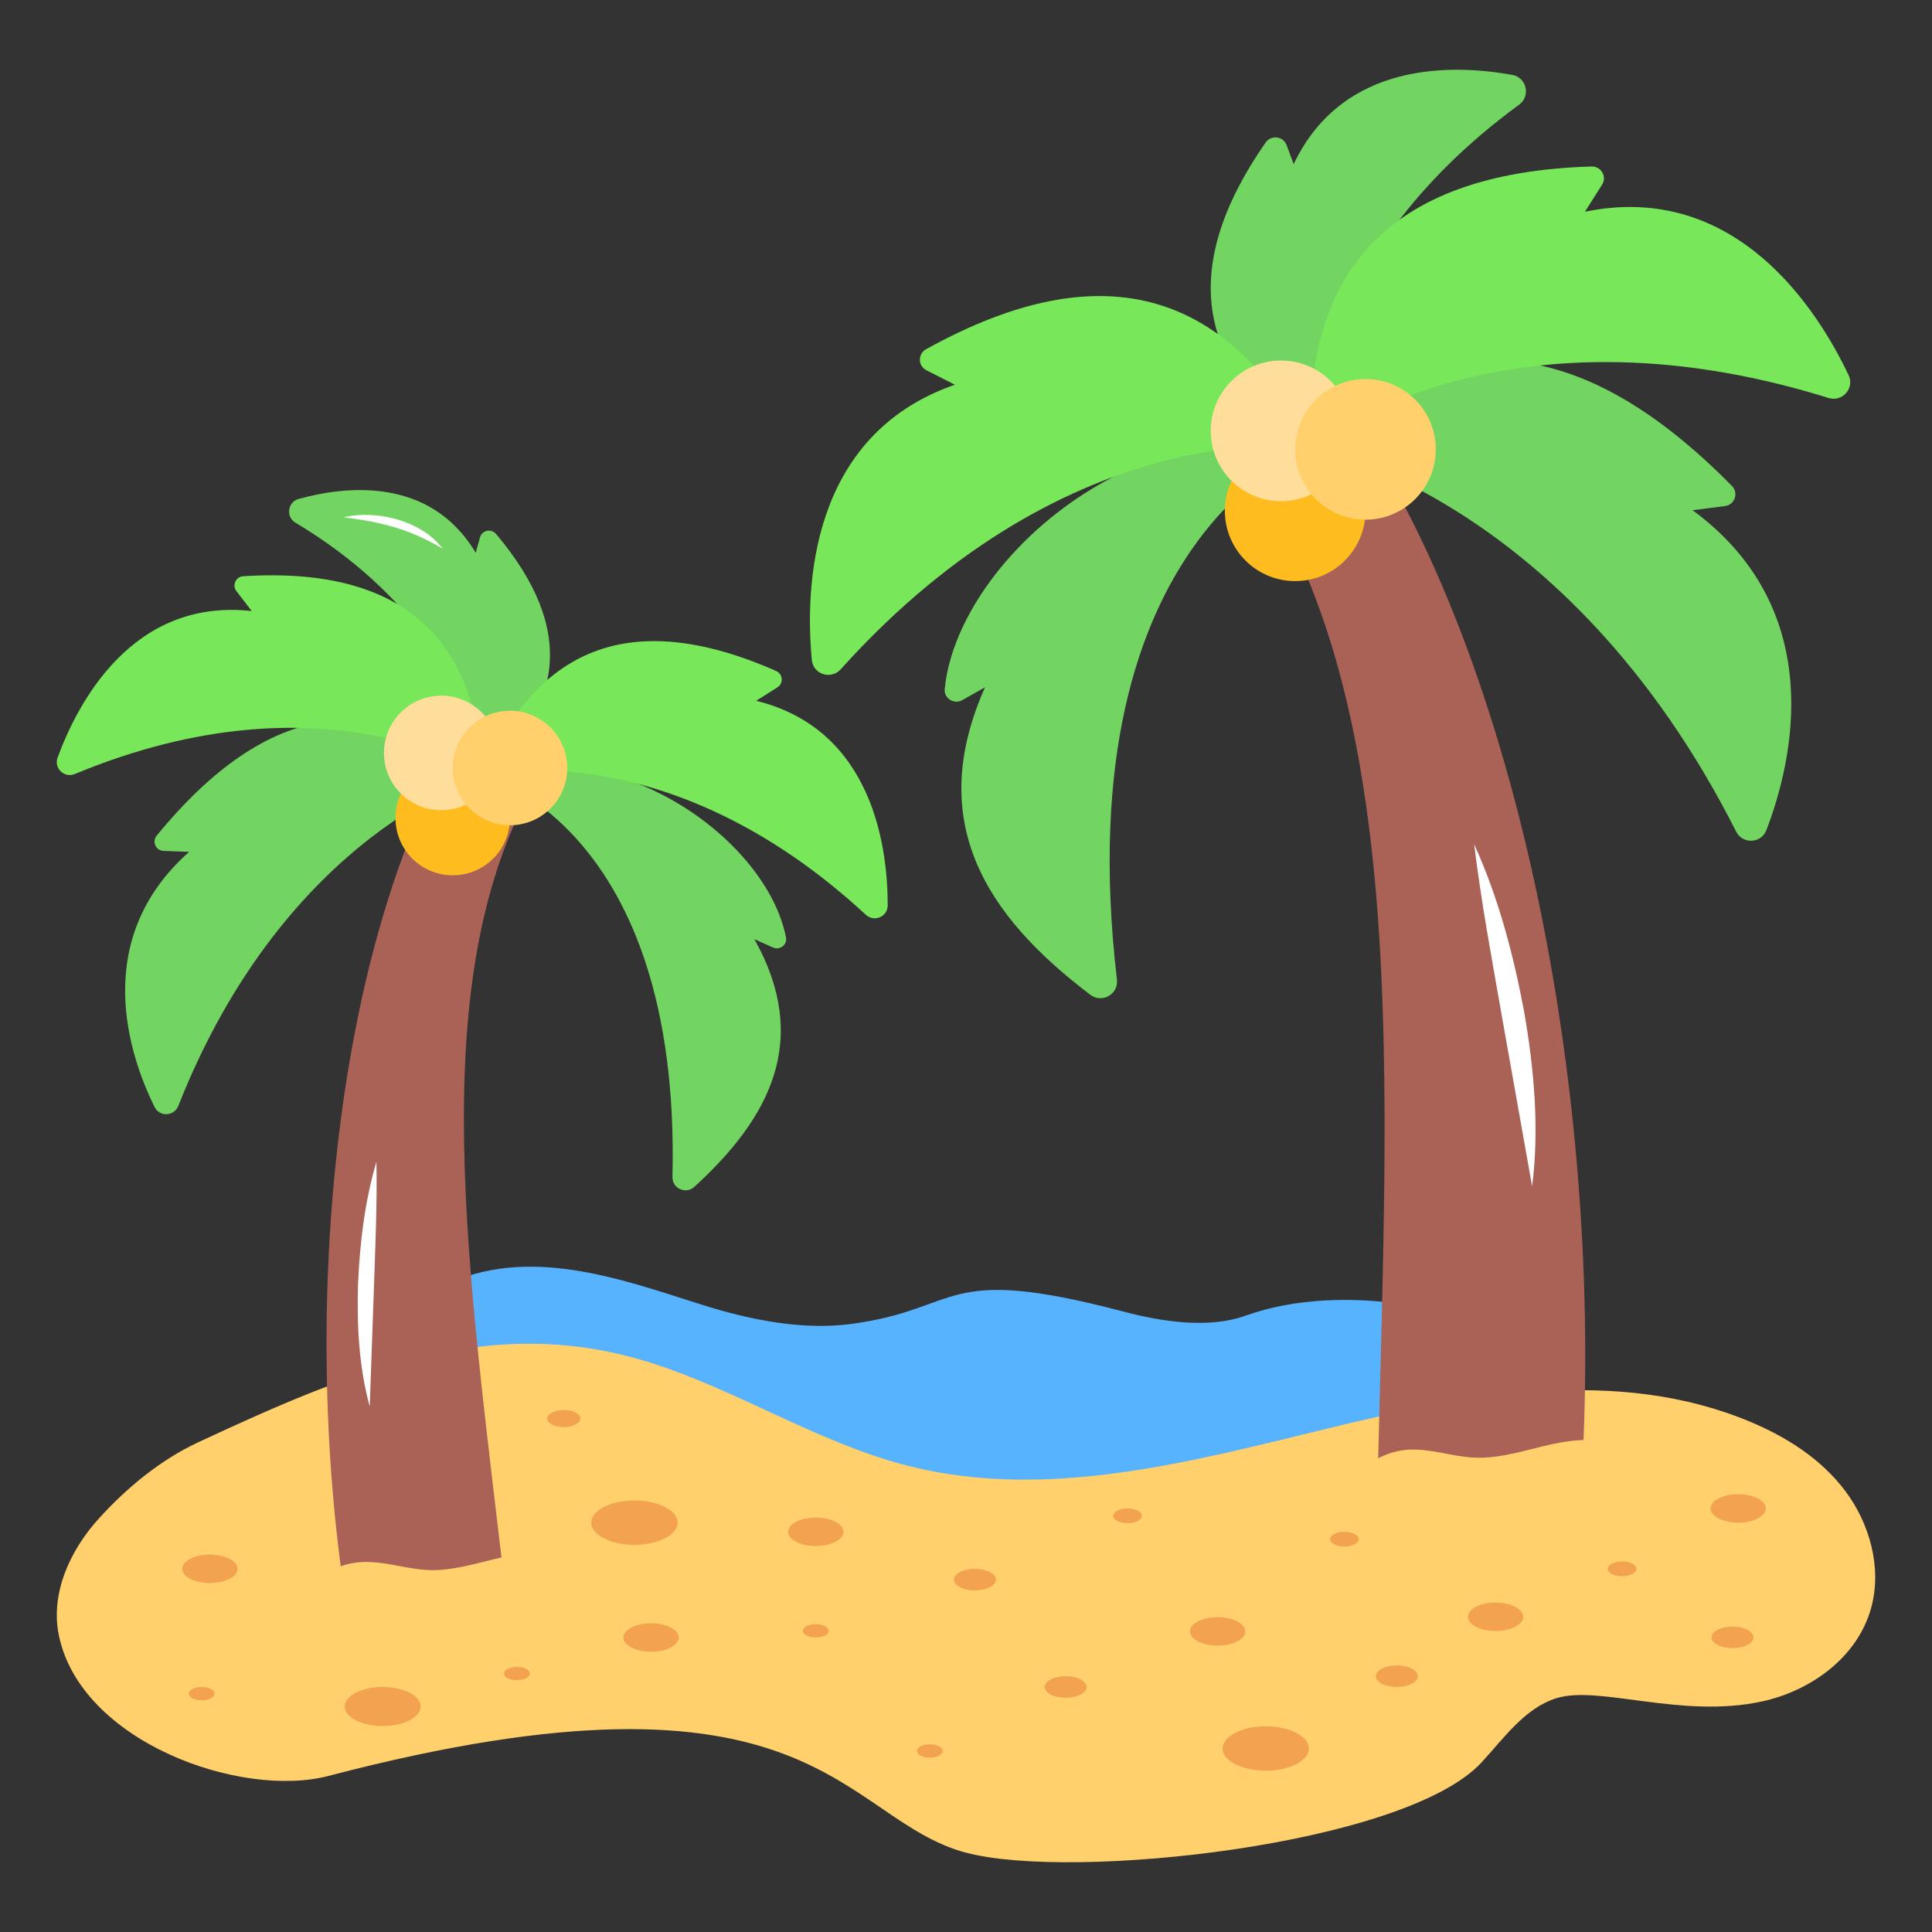<svg id="Layer_1" enable-background="new 0 0 68 68" height="512" viewBox="0 0 68 68" width="512" xmlns="http://www.w3.org/2000/svg"><rect x="0" y="0" width="68" height="68" fill="#333333" stroke="none"/><g id="_x33_1"><g><g><path d="m43.856 46.301c-1.3.476-2.968.222-4.355-.148-6.445-1.694-5.587-.069-9.582.451-1.513.192-3.094-.08-4.5-.469-2.4-.675-5.691-2.14-8.709-1.297-.828.23-1.523.624-2.077 1.093v11.765c2.941-.685 4.942-2.699 8.479-2.728 2.997-.025 5.693.945 8.351 1.81 2.667.865 5.897 1.476 8.671.766 1.717-.445 3.074-1.729 4.83-2.094 1.529-.32 3.145.064 4.67.503v-10.006c-1.95-.327-4.062-.262-5.776.355z" fill="#57b3fe"/></g></g><g><g><g><g><g><g><path d="m34.001 65.207c3.734.999 15.471-.261 18.155-3.187.792-.864 1.526-1.905 2.616-2.247 1.508-.473 4.397.731 7.245.112 1.703-.37 3.371-1.544 3.848-3.316.376-1.398-.061-2.948-.914-4.086-.853-1.139-2.077-1.909-3.353-2.443-4.667-1.955-9.924-.968-14.815.225s-9.979 2.57-14.856 1.319c-3.184-.817-6.038-2.706-9.186-3.669-5.561-1.701-10.461.38-15.761 2.847-1.319.614-2.512 1.592-3.509 2.694-.997 1.102-1.707 2.616-1.398 4.108.776 3.749 6.401 5.75 9.49 4.942 17.187-4.498 18.006 1.517 22.437 2.703z" fill="#ffd06c"/></g></g></g></g></g><g><g><g><g><path d="m53.612 56.906c0 .276-.437.501-.973.501s-.973-.225-.973-.501c0-.276.437-.501.973-.501s.973.225.973.501z" fill="#f3a250"/></g></g></g><g><g><g><path d="m43.83 57.42c0 .276-.437.501-.973.501s-.973-.225-.973-.501c0-.276.437-.501.973-.501s.973.225.973.501z" fill="#f3a250"/></g></g></g><g><g><g><path d="m54.175 53.351c0 .379-.601.688-1.337.688s-1.337-.309-1.337-.688c0-.379.601-.688 1.337-.688s1.337.309 1.337.688z" fill="#f3a250"/></g></g></g><g><g><g><path d="m46.068 61.542c0 .43-.683.781-1.519.781s-1.519-.351-1.519-.781c0-.43.683-.781 1.519-.781s1.519.351 1.519.781z" fill="#f3a250"/></g></g></g><g><g><g><path d="m23.85 53.592c0 .43-.683.781-1.519.781s-1.519-.351-1.519-.781c0-.43.683-.781 1.519-.781s1.519.351 1.519.781z" fill="#f3a250"/></g></g></g><g><g><g><path d="m47.825 54.174c0 .143-.227.26-.505.26s-.505-.117-.505-.26c0-.143.227-.26.505-.26s.505.117.505.26z" fill="#f3a250"/></g></g></g><g><g><g><path d="m57.597 55.217c0 .143-.227.26-.505.26s-.505-.117-.505-.26c0-.143.227-.26.505-.26s.505.117.505.26z" fill="#f3a250"/></g></g></g><g><g><g><path d="m38.245 59.376c0 .209-.332.38-.739.38-.407 0-.739-.171-.739-.38 0-.209.332-.38.739-.38.407 0 .739.171.739.38z" fill="#f3a250"/></g></g></g><g><g><g><path d="m61.717 57.63c0 .209-.332.38-.739.38s-.739-.171-.739-.38c0-.209.332-.38.739-.38s.739.171.739.38z" fill="#f3a250"/></g></g></g><g><g><g><path d="m49.903 58.996c0 .209-.332.38-.739.38s-.739-.171-.739-.38c0-.209.332-.38.739-.38s.739.171.739.38z" fill="#f3a250"/></g></g></g></g><g><g><g><path d="m62.152 53.092c0 .276-.437.501-.973.501-.536 0-.973-.225-.973-.501 0-.276.437-.501.973-.501.536 0 .973.225.973.501z" fill="#f3a250"/></g></g></g><g><g><g><path d="m35.053 55.598c0 .209-.332.38-.739.38s-.739-.171-.739-.38c0-.209.332-.38.739-.38s.739.171.739.38z" fill="#f3a250"/></g></g></g><g><g><g><path d="m29.686 53.914c0 .276-.437.501-.973.501-.536 0-.973-.225-.973-.501 0-.276.437-.501.973-.501.536 0 .973.225.973.501z" fill="#f3a250"/></g></g></g><g><g><g><path d="m17.286 53.123c0 .276-.437.501-.973.501-.536 0-.973-.225-.973-.501 0-.276.437-.501.973-.501.536-0.0.973.225.973.501z" fill="#f3a250"/></g></g></g><g><g><g><path d="m23.887 57.634c0 .276-.437.501-.973.501-.536 0-.973-.225-.973-.501 0-.276.437-.501.973-.501.536 0.0.973.225.973.501z" fill="#f3a250"/></g></g></g><g><g><g><path d="m8.36 55.217c0 .276-.437.501-.973.501s-.973-.225-.973-.501c0-.276.437-.501.973-.501s.973.225.973.501z" fill="#f3a250"/></g></g></g><g><g><g><path d="m29.167 57.4c0 .129-.204.234-.455.234-.25 0-.455-.105-.455-.234 0-.129.204-.234.455-.234.25 0 .455.105.455.234z" fill="#f3a250"/></g></g></g><g><g><g><path d="m33.183 61.628c0 .129-.204.234-.455.234-.25 0-.455-.105-.455-.234 0-.129.204-.234.455-.234.25 0 .455.105.455.234z" fill="#f3a250"/></g></g></g><g><g><g><path d="m40.192 53.351c0 .143-.227.26-.505.26s-.505-.117-.505-.26c0-.143.227-.26.505-.26s.505.117.505.26z" fill="#f3a250"/></g></g></g><g><g><g><path d="m14.806 60.063c0 .379-.601.688-1.337.688s-1.337-.309-1.337-.688c0-.379.601-.688 1.337-.688s1.337.309 1.337.688z" fill="#f3a250"/></g></g></g><g><g><g><path d="m18.65 58.903c0 .129-.204.234-.455.234s-.455-.105-.455-.234c0-.129.204-.234.455-.234s.455.105.455.234z" fill="#f3a250"/></g></g></g><g><g><g><path d="m12.588 51.457c0 .129-.204.234-.455.234s-.455-.105-.455-.234c0-.129.204-.234.455-.234s.455.105.455.234z" fill="#f3a250"/></g></g></g><g><g><g><path d="m7.553 59.61c0 .129-.204.234-.455.234-.25 0-.455-.105-.455-.234 0-.129.204-.234.455-.234.25-0.0.455.105.455.234z" fill="#f3a250"/></g></g></g></g><g><g><g><path d="m17.758 55.738c-1.279-11.017-2.819-20.996.909-27.888l-2.54-1.879c-4.31 7.221-5.559 19.914-3.975 30.284z" fill="#aa6256"/></g></g><g><g><path d="m16.99 27.284s-6.891 1.958-10.715 11.641c-.146.369-.659.394-.835.038-.873-1.769-2.294-5.863 1.217-8.981l-.904-.033c-.27-.01-.41-.326-.239-.536 3.974-4.856 7.78-5.104 11.476-2.13z" fill="#72d561"/></g></g><g><g><path d="m16.984 27.284s-.271-5.102-6.588-8.889c-.343-.205-.272-.726.113-.833 1.565-.436 4.606-.839 6.236 1.896l.148-.541c.069-.254.397-.324.567-.123 2.832 3.358 2.344 6.127-.475 8.49z" fill="#72d561"/></g></g><g><g><path d="m16.99 27.284s-5.496-3.723-14.354-.042c-.369.153-.746-.2-.609-.575.676-1.848 2.592-5.632 6.833-5.16l-.539-.701c-.16-.208-.02-.509.242-.525 5.711-.356 8.195 2.276 8.428 7.004z" fill="#78e75a"/></g></g><g><g><path d="m16.99 27.284s6.982 1.722 6.678 14.139c-.01.407.47.624.77.35 2.68-2.445 4.096-5.185 2.114-8.718l.657.295c.235.106.504-.093.456-.346-.638-3.356-5.777-7.238-10.675-5.72z" fill="#72d561"/></g></g><g><g><path d="m16.99 27.278s6.443-1.595 13.484 4.919c.293.271.769.07.77-.329.004-1.967-.486-6.181-4.629-7.203l.748-.472c.222-.14.194-.471-.046-.577-5.236-2.307-8.476-.695-10.328 3.662z" fill="#78e75a"/></g></g></g><g><g><g><path d="m48.492 51.962c.335-14.14 1.122-26.992-4.418-35.307l3.006-2.684c6.318 8.665 9.389 24.637 8.591 37.991h-7.179z" fill="#aa6256"/></g></g><g><g><path d="m46.137 15.741s8.98 1.68 14.969 13.528c.228.452.883.423 1.064-.049.902-2.349 2.227-7.714-2.596-11.262l1.144-.147c.342-.044.482-.462.24-.708-5.615-5.701-10.477-5.571-14.821-1.361z" fill="#72d561"/></g></g><g><g><path d="m46.145 15.74s-.254-6.51 7.326-12.058c.411-.301.26-.954-.241-1.045-2.038-.37-5.947-.526-7.697 3.138l-.251-.67c-.118-.314-.542-.365-.734-.09-3.203 4.595-2.259 8.055 1.597 10.725z" fill="#72d561"/></g></g><g><g><path d="m46.137 15.741s6.543-5.371 18.222-1.734c.486.151.924-.342.706-.802-1.075-2.267-3.95-6.849-9.28-5.753l.603-.953c.179-.283-.034-.649-.369-.639-7.293.216-10.14 3.849-9.882 9.88z" fill="#78e75a"/></g></g><g><g><path d="m46.137 15.741s-8.664 3.004-6.825 18.736c.06.515-.523.848-.937.535-3.689-2.791-5.809-6.104-3.705-10.822l-.8.451c-.287.162-.651-.059-.619-.387.417-4.336 6.488-9.867 12.886-8.512z" fill="#72d561"/></g></g><g><g><path d="m46.137 15.733s-8.369-1.272-16.547 7.824c-.34.378-.969.179-1.017-.328-.235-2.498-.106-7.905 5.035-9.688l-1.005-.511c-.298-.152-.302-.575-.01-.737 6.379-3.542 10.682-1.875 13.544 3.441z" fill="#78e75a"/></g></g></g><g><g><g><path d="m20.429 49.929c0 .166-.263.301-.585.301s-.585-.135-.585-.301c0-.166.263-.301.585-.301s.585.135.585.301z" fill="#f3a250"/></g></g></g><g><g><path d="m49.539 51.026c.793-.056 1.569.244 2.364.278 1.439.062 2.825-.747 4.258-.603.507.051 1.051.265 1.269.726.302.639.01 1.585-1.74 2.136-1.416.446-2.896.733-4.379.674-1.072-.043-2.145-.273-3.12-.729-.327-.153-1.091-.396-.922-.849.157-.423.486-.803.839-1.075.411-.317.911-.521 1.43-.558z" fill="#ffd06c"/></g></g><g><g><path d="m15.059 55.26c1.439.062 2.825-.747 4.258-.603.507.051 1.051.265 1.269.726.224.473.019 1.061-.356 1.426-.375.365-.884.552-1.383.709-2.479.781-5.144 1.047-7.498-.055-.327-.153-1.091-.396-.922-.849.157-.423.486-.803.839-1.075 1.346-1.039 2.564-.333 3.794-.28z" fill="#ffd06c"/></g></g><g><g><path d="m51.886 29.716c.856 1.881 1.38 3.876 1.759 5.894.349 2.02.54 4.095.281 6.148l-1.068-6.007c-.349-1.998-.723-3.987-.972-6.034z" fill="#fff"/></g></g><g><g><path d="m13.249 40.888c-.412 1.4-.582 2.846-.647 4.294-.044 1.446.027 2.916.411 4.325l.153-4.305c.046-1.431.112-2.859.083-4.314z" fill="#fff"/></g></g><g><g><path d="m12.09 18.211c.836-.212 1.969-.045 2.785.465.279.164.513.395.715.639-.752-.438-1.674-.901-3.5-1.104z" fill="#fff"/></g></g><g><g><circle cx="45.586" cy="17.978" fill="#febc1f" r="2.475"/></g></g><g><g><circle cx="45.089" cy="15.165" fill="#ffde9b" r="2.475"/></g></g><g><g><circle cx="48.06" cy="15.816" fill="#ffd06c" r="2.475"/></g></g><g><g><g><circle cx="15.935" cy="28.793" fill="#febc1f" r="2.015"/></g></g><g><g><circle cx="15.53" cy="26.501" fill="#ffde9b" r="2.015"/></g></g><g><g><circle cx="17.95" cy="27.031" fill="#ffd06c" r="2.015"/></g></g></g></g></svg>